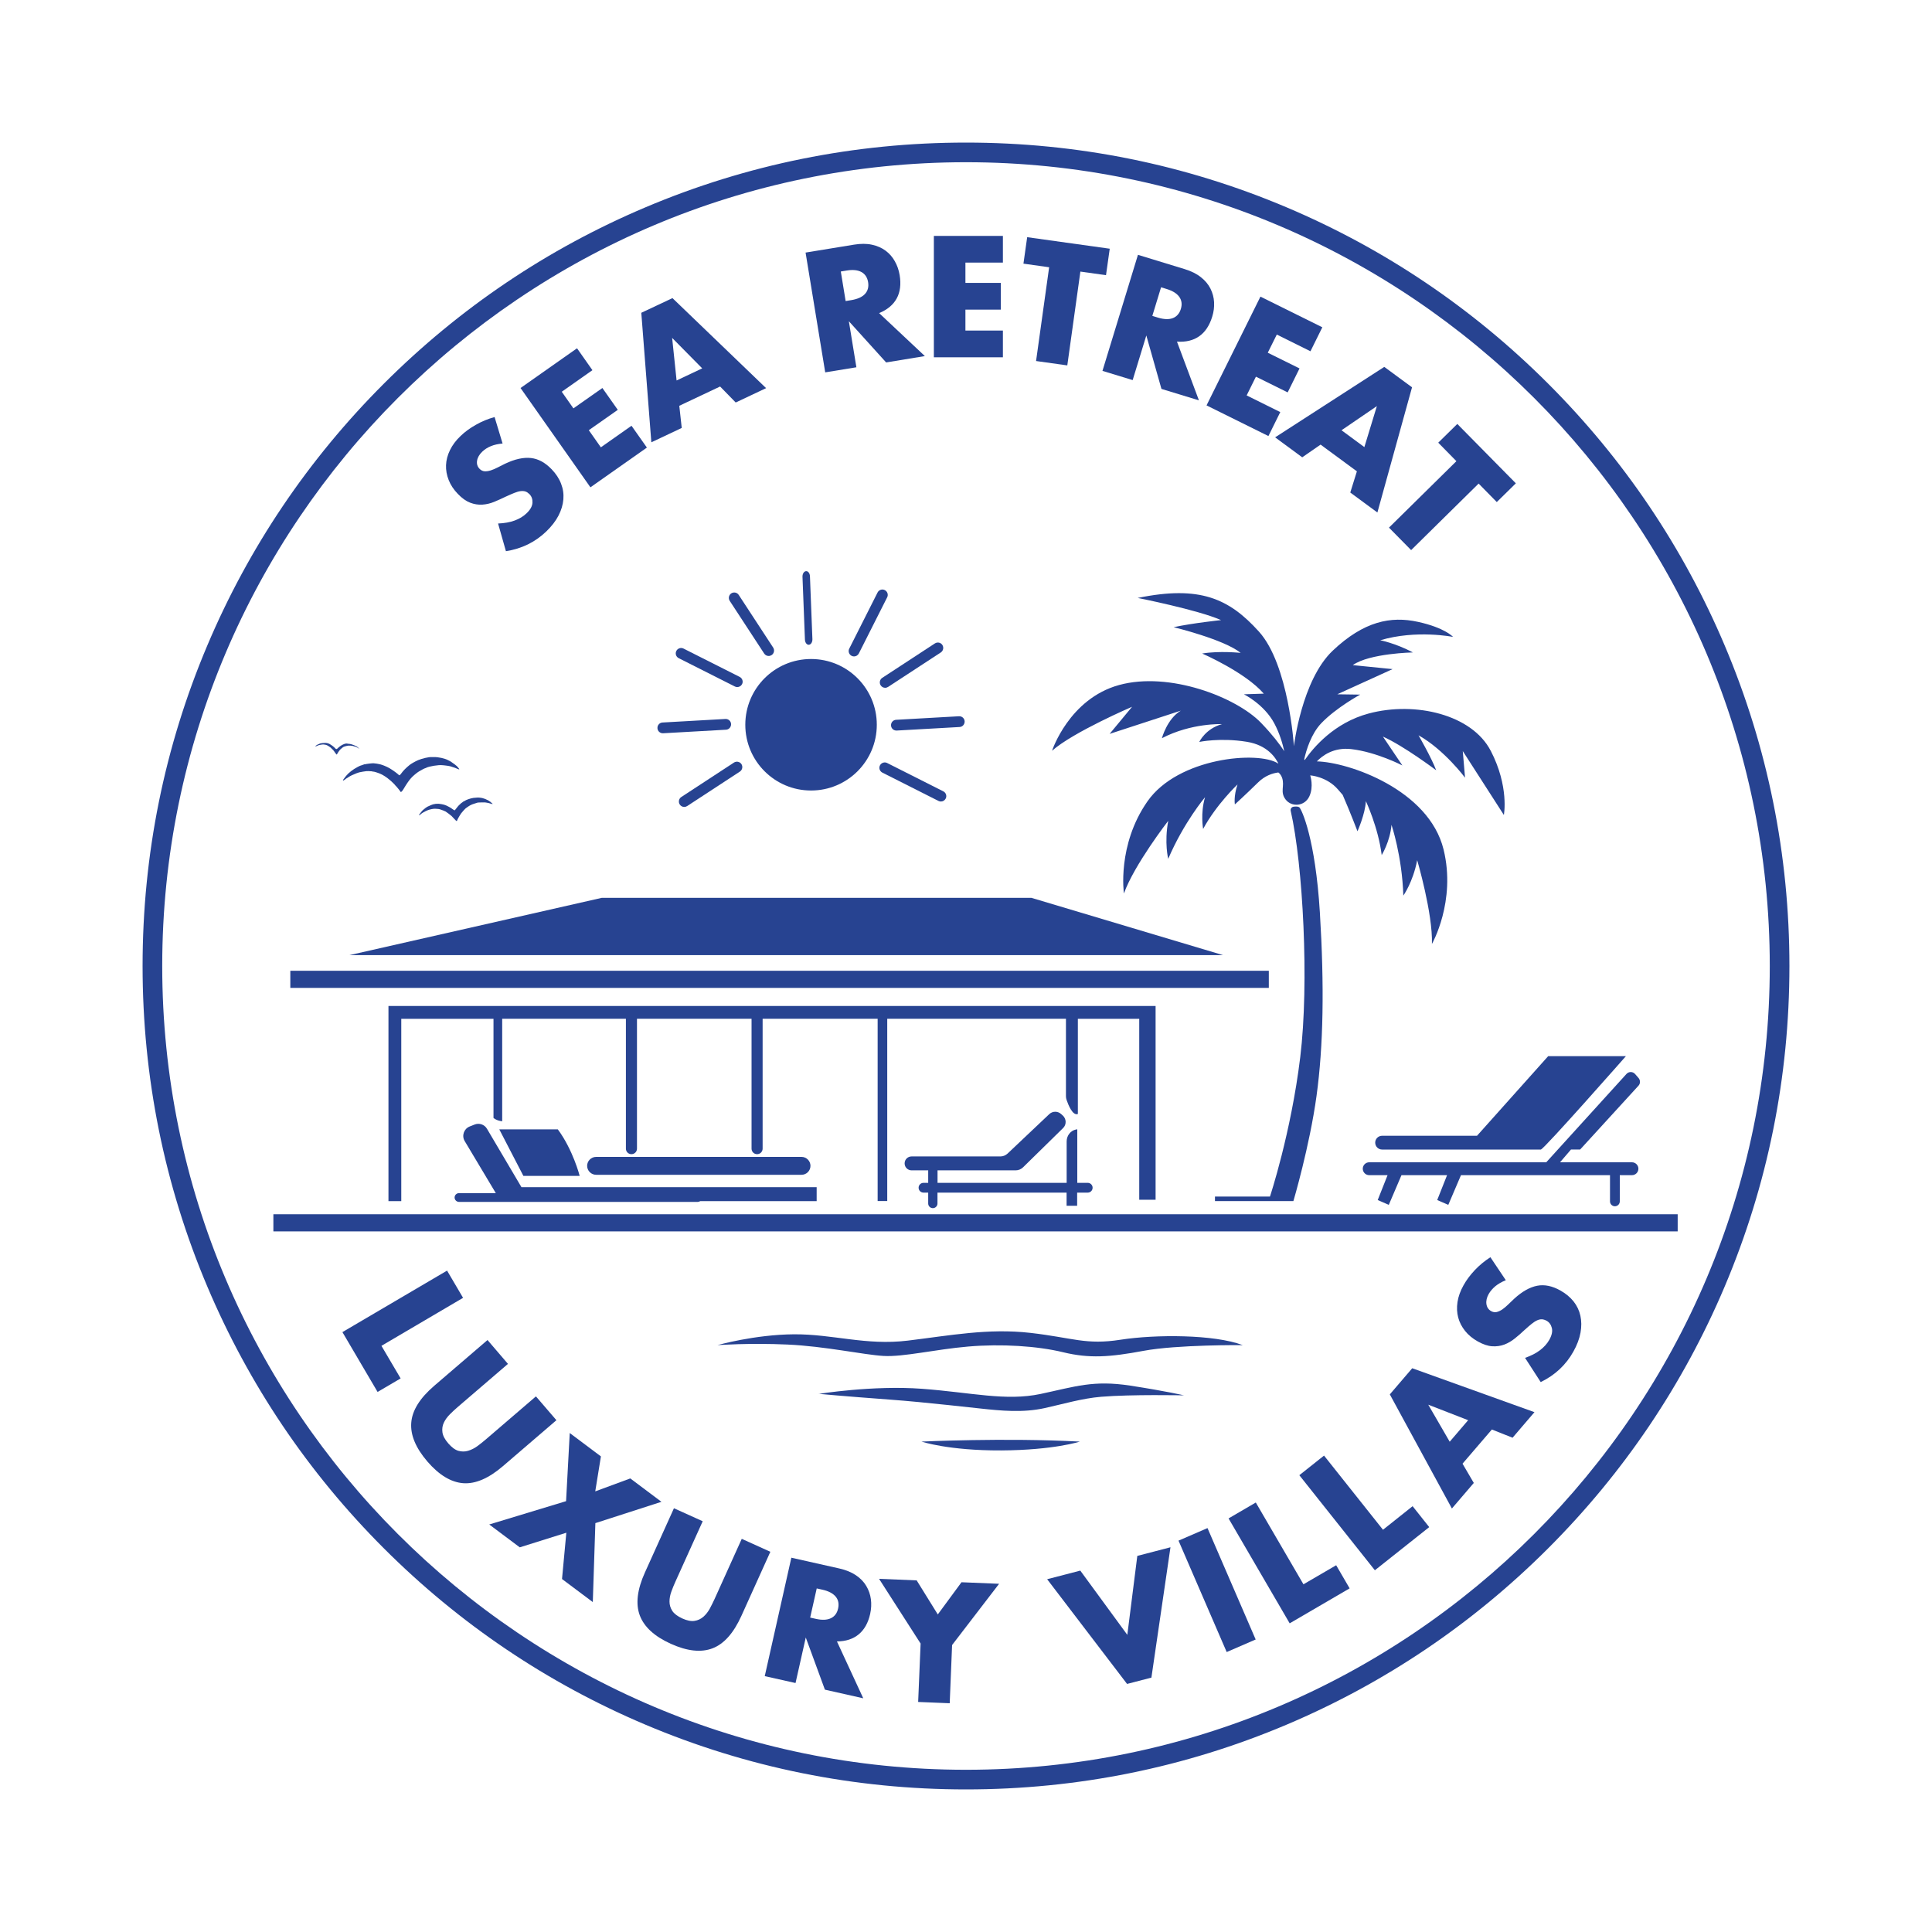 <?xml version="1.0" encoding="UTF-8"?>
<svg xmlns="http://www.w3.org/2000/svg" version="1.1" viewBox="0 0 3000 3000">
  <defs>
    <style>
      .cls-1 {
        fill: none;
      }

      .cls-2 {
        display: none;
        stroke: #000;
        stroke-miterlimit: 10;
      }

      .cls-3 {
        fill-rule: evenodd;
      }

      .cls-3, .cls-4 {
        fill: #274391;
      }
    </style>
  </defs>
  <!-- Generator: Adobe Illustrator 28.6.0, SVG Export Plug-In . SVG Version: 1.2.0 Build 709)  -->
  <g>
    <g id="White-Gold">
      <rect id="BG_BLACK" class="cls-2" y="0" width="3000" height="3000"/>
      <g>
        <g>
          <path class="cls-4" d="M2314.7,1165.7c-28.9-55.8-116.6-77.2-189.3-57.8-53.7,14.3-86.2,53.1-99.5,72.4-.2-.4-.4-.9-.7-1.4,3.2-14.3,10.8-39.5,26.6-56,23.2-24.2,60.3-44.3,60.3-44.3l-35.6-.5,85.9-39.1-61.8-6.2c25.9-18.4,93.4-19.7,93.4-19.7-27.4-14.5-50.8-18.9-50.8-18.9,56.1-16.7,113.1-5.2,113.1-5.2,0,0-12.5-14.2-54.6-23.4s-83.9-1-132.3,44.8c-48.3,45.8-60.2,148.3-60.2,148.3,0,0-8-126.6-54.3-177.9-46.3-51.3-91.7-72.2-188.3-52.3,0,0,93.2,18.4,129.5,34.4,0,0-43.3,4.5-73.7,11,0,0,78.2,18.9,104.1,39.9,0,0-32.9-3.5-59.8,1,0,0,66.8,28.9,95.7,62.3l-30.9,1s31.4,15.4,47.3,45.3c8.2,15.4,12.8,31.3,15.4,43.1-7.2-11-18.6-25.9-36-44-38.6-40.1-142.7-80.2-220.5-58.8-77.7,21.4-104.1,102.1-104.1,102.1,33.1-29.2,124.3-68.3,124.3-68.3l-34.9,42.1,110.6-36.1c-21.4,12.7-29.4,42.8-29.4,42.8,45.8-23.9,93.4-21.9,93.4-21.9-25.7,7-35.4,27.7-35.4,27.7,0,0,32.4-7,74-.2,32.2,5.2,44.8,25.2,48.9,33.9-.1,0-.2-.2-.4-.2-30.6-20.2-155.4-9.3-202.9,58.7s-36.6,143.1-36.6,143.1c16.1-44.8,68.8-112.8,68.8-112.8-6.3,34.4,0,59,0,59,24.3-56.8,57.2-95.7,57.2-95.7-7.5,25-3,49.3-3,49.3,20.6-38.1,53.4-69.1,53.4-69.1-6.3,18.7-4.1,31-4.1,31,0,0,15.3-13.8,35.9-34,10.9-10.8,22.8-14.5,31.6-15.6,2.3,1.7,4.5,4.4,5.9,8.5,4.2,12.9-3.7,21.7,5.5,33.6s29.2,10.7,36.6-4.7,1.5-32.9,1.5-32.9c0,0,25.7,1.7,43.1,21.9,2.9,3.3,5.2,6.1,7.3,8.4,11.2,25.6,23,56.5,23,56.5,0,0,12.1-27.1,13-46.8,0,0,19.3,40.9,24.6,83.8,0,0,13-21,15.2-47,0,0,16.4,48.2,18.4,109.9,0,0,14.9-20.7,21.5-55,0,0,24.3,82.5,22.9,130.1,0,0,37.8-66.1,18.1-146.6-22.8-93.1-147.6-135.8-196.8-136.9,8.3-8.7,26-22.2,53.2-19.1,39.4,4.5,79.6,25.4,79.6,25.4l-30.2-44.8c32.4,14.4,82.7,52.3,82.7,52.3-7-18.9-27.4-54.3-27.4-54.3,39.9,22.4,72.2,65.8,72.2,65.8l-3.5-41.3,63.8,99.2s8.5-43.9-20.4-99.7Z"/>
          <path class="cls-4" d="M2017.6,1253.7c-2-1.7-5.9-1.5-9.2-1-2.9.5-4.9,3.4-4.2,6.3,19,83.4,28.9,267,14.8,382.7-14.4,118.1-47,216.3-47,216.3h-85.4v7h121.8s25.2-85.2,35.9-163.2c10.7-78,12.2-170.6,5.2-285-7-114.3-28.2-159.9-31.9-163.2Z"/>
        </g>
        <rect class="cls-4" x="424.5" y="1885.5" width="2180.6" height="26.6"/>
        <g>
          <polygon class="cls-4" points="1601.7 1394.2 934.3 1394.2 542.7 1483.1 1899.1 1483.1 1601.7 1394.2"/>
          <rect class="cls-4" x="450.8" y="1507.4" width="1519.4" height="26.6"/>
          <path class="cls-4" d="M603.2,1865.1h19.9v-283.1h143.2v153.9s4.2,4.2,13.5,5.2v-159.2h192.1v201.7c0,4.8,3.8,8.6,8.6,8.6s8.6-3.8,8.6-8.6v-201.7h177.9v201.7c0,4.8,3.8,8.6,8.6,8.6s8.6-3.8,8.6-8.6v-201.7h178.6v283.1h14.9v-283.1h277.5v120.1c0,2.1.3,4.1,1,6,2.5,7.3,9.3,24.9,17.5,21.8v-147.8h95.3v281h25.4v-300.9H603.2v303Z"/>
          <path class="cls-4" d="M1689.2,1836.7h-16.4v-83.1c-.7,0-1.3.2-2,.3-8.6,1.7-14.5,9.7-14.5,18.4v64.4h-200.5v-19.4h121.4c4.2,0,8.3-1.7,11.3-4.6l62.2-61c5.6-5.4,5.3-14.4-.5-19.6l-2.7-2.4c-5.2-4.6-13.1-4.5-18.2.3l-64.8,61.3c-3,2.8-7,4.4-11.1,4.4h-137.9c-6,0-10.8,4.8-10.8,10.8s4.8,10.8,10.8,10.8h25.8v19.4h-7.3c-4.2,0-7.6,3.4-7.6,7.6s3.4,7.6,7.6,7.6h7.3v16.9c0,4,3.2,7.2,7.2,7.2h0c4,0,7.2-3.2,7.2-7.2v-16.9h200.5v20.4h16.4v-20.4h16.4c4.2,0,7.6-3.4,7.6-7.6,0-4.2-3.4-7.6-7.6-7.6Z"/>
          <path class="cls-4" d="M1244.6,1824.2c7.7,0,13.9-6.3,13.9-13.9s-6.3-13.9-13.9-13.9h-318.9c-7.7,0-14,6.3-14,13.9s6.3,13.9,14,13.9h318.9Z"/>
          <path class="cls-4" d="M756.2,1752.8c-3.9-6.7-12.1-9.5-19.3-6.6l-7.6,3c-9,3.6-12.7,14.4-7.7,22.7l48.3,80.8h-57.2c-3.8,0-6.8,3.1-6.8,6.8s3.1,6.8,6.8,6.8h370.7c1.4,0,2.8-.5,3.9-1.2h180.8v-21.7h-458.4l-53.5-90.6Z"/>
          <path class="cls-4" d="M900.1,1825.9s-10.2-40.1-33.9-72.2h-90.9l37.4,72.2h87.4Z"/>
        </g>
        <g>
          <path class="cls-4" d="M2146.1,1785h246.5c4.5,0,132.1-145,132.1-145h-120.7l-110.5,123.6h-147.4c-5.9,0-10.7,4.8-10.7,10.7,0,5.9,4.8,10.7,10.7,10.7Z"/>
          <path class="cls-4" d="M2453.6,1785l90.6-99.1c3.1-3.3,3.1-8.4.2-11.9l-5.4-6.2c-3.5-4.1-9.8-4.2-13.4-.2l-124.6,137.2h-274.9c-5.5,0-10,4.5-10,10s4.5,10,10,10h28.5l-15.3,38.6,17.2,7.5,19.7-46.1h70.8l-15.3,38.6,17.2,7.5,19.7-46.1h231.4v40.7c0,4.2,3.4,7.6,7.6,7.6s7.6-3.4,7.6-7.6v-40.7h18.9c5.5,0,10-4.5,10-10s-4.5-10-10-10h-111.7l17-19.8h14.2Z"/>
        </g>
        <g>
          <circle class="cls-4" cx="1259.4" cy="1125.4" r="102.1"/>
          <path class="cls-4" d="M1374.5,1068c-2.7,0-5.4-1.3-7-3.8-2.5-3.9-1.4-9.1,2.4-11.6l81.8-53.5c3.9-2.5,9.1-1.5,11.6,2.4,2.5,3.9,1.4,9.1-2.4,11.6l-81.8,53.5c-1.4.9-3,1.4-4.6,1.4Z"/>
          <path class="cls-4" d="M1326.2,1019.3c-1.3,0-2.6-.3-3.8-.9-4.1-2.1-5.8-7.1-3.7-11.2l44-87.2c2.1-4.1,7.1-5.8,11.2-3.7,4.1,2.1,5.8,7.1,3.7,11.2l-44,87.2c-1.5,2.9-4.4,4.6-7.5,4.6Z"/>
          <path class="cls-4" d="M1255.7,1001.2c-3.1,0-5.6-3.5-5.8-7.9l-3.8-97.6c-.2-4.6,2.3-8.6,5.5-8.8,3.2-.3,5.9,3.3,6.1,7.9l3.8,97.6c.2,4.6-2.3,8.6-5.5,8.8-.1,0-.2,0-.3,0Z"/>
          <path class="cls-4" d="M1193.6,1018.6c-2.7,0-5.4-1.3-7-3.8l-53.5-81.8c-2.5-3.9-1.4-9.1,2.4-11.6s9.1-1.5,11.6,2.4l53.5,81.8c2.5,3.9,1.4,9.1-2.4,11.6-1.4.9-3,1.4-4.6,1.4Z"/>
          <path class="cls-4" d="M1144.9,1066.9c-1.3,0-2.6-.3-3.8-.9l-87.2-44c-4.1-2.1-5.8-7.1-3.7-11.2,2.1-4.1,7.1-5.8,11.2-3.7l87.2,44c4.1,2.1,5.8,7.1,3.7,11.2-1.5,2.9-4.4,4.6-7.5,4.6Z"/>
          <path class="cls-4" d="M1029.2,1138.6c-4.4,0-8.1-3.4-8.3-7.9-.3-4.6,3.3-8.6,7.9-8.8l97.6-5.5c4.6-.3,8.6,3.3,8.8,7.9s-3.3,8.6-7.9,8.8l-97.6,5.5c-.2,0-.3,0-.5,0Z"/>
          <path class="cls-4" d="M1062.5,1253c-2.7,0-5.4-1.3-7-3.8-2.5-3.9-1.4-9.1,2.4-11.6l81.8-53.5c3.9-2.5,9.1-1.4,11.6,2.4,2.5,3.9,1.4,9.1-2.4,11.6l-81.8,53.5c-1.4.9-3,1.4-4.6,1.4Z"/>
          <path class="cls-4" d="M1461.1,1244.6c-1.3,0-2.6-.3-3.8-.9l-87.2-44c-4.1-2.1-5.8-7.1-3.7-11.2,2.1-4.1,7.1-5.8,11.2-3.7l87.2,44c4.1,2.1,5.8,7.1,3.7,11.2-1.5,2.9-4.4,4.6-7.5,4.6Z"/>
          <path class="cls-4" d="M1391.9,1134.4c-4.4,0-8.1-3.4-8.3-7.9-.3-4.6,3.3-8.6,7.9-8.8l97.6-5.5c4.6-.3,8.6,3.3,8.8,7.9s-3.3,8.6-7.9,8.8l-97.6,5.5c-.2,0-.3,0-.5,0Z"/>
        </g>
        <g id="MAR">
          <path class="cls-4" d="M1114.1,2088.7s58-16.4,118.7-16.8c60.7-.4,111.6,17.7,176.8,9.8s124.9-19.5,190.5-12,85.9,19.1,140,10.6c54.1-8.4,145.3-8.4,189.6,8.4,0,0-101.9-.9-154.2,8.9s-84.2,12-124.5,2.2-96.1-13.3-147.5-8.9-100.6,16.4-131.6,14.6-90.8-15.1-149.3-17.7c-58.5-2.7-108.5.9-108.5.9Z"/>
          <path class="cls-4" d="M1270.9,2164.5s84.2-13.7,160.8-8,130.1,19.5,184.2,8,81.6-21.7,139.2-12.9c57.6,8.9,83.3,15.1,83.3,15.1,0,0-81.5-1.7-128.5,2.2-29.8,2.5-58.7,11.2-87.8,17.6-33.6,7.4-67.2,4.2-101,.5-31.5-3.4-63.1-6.9-94.7-9.9-15.2-1.4-30.5-2.8-45.8-3.9-69.6-5.1-109.9-8.9-109.9-8.9Z"/>
          <path class="cls-4" d="M1430.9,2238.5s128.9-6.2,245.9,0c0,0-40.6,13.3-122.2,13.7-81.6.4-123.7-13.7-123.7-13.7Z"/>
        </g>
        <g id="CIRCULO">
          <path class="cls-4" d="M1500,2778.6c-172.6,0-340.1-33.8-497.7-100.5-152.3-64.4-289-156.6-406.4-274s-209.6-254.2-274-406.4c-66.7-157.6-100.5-325.1-100.5-497.7s33.8-340.1,100.5-497.7c64.4-152.3,156.6-289,274-406.4,117.4-117.4,254.2-209.6,406.4-274,157.6-66.7,325.1-100.5,497.7-100.5s340.1,33.8,497.7,100.5c152.2,64.4,289,156.6,406.4,274,117.4,117.4,209.6,254.2,274,406.4,66.7,157.6,100.5,325.1,100.5,497.7s-33.8,340.1-100.5,497.7c-64.4,152.2-156.6,289-274,406.4s-254.2,209.6-406.4,274c-157.6,66.7-325.1,100.5-497.7,100.5ZM1500,251.9c-688.2,0-1248.1,559.9-1248.1,1248.1s559.9,1248.1,1248.1,1248.1,1248.1-559.9,1248.1-1248.1c0-688.2-559.9-1248.1-1248.1-1248.1Z"/>
        </g>
        <rect class="cls-1" x="2543" y="1596" width="5.4" height="2.7"/>
      </g>
      <g id="LUXURY_VILLAS">
        <ellipse id="CIRCULOTEXT" class="cls-1" cx="1491.1" cy="1573.5" rx="851.7" ry="863.9" transform="translate(-308.1 2782.7) rotate(-80.4)"/>
        <path class="cls-4" d="M719,2015.3l-126.7,74.5,29.8,50.6-35.8,21-54.6-92.9,162.5-95.5,24.8,42.2Z"/>
        <path class="cls-4" d="M788.8,2117.8l-77.8,66.8c-4.2,3.6-8.3,7.4-12.4,11.5s-7.2,8.4-9.4,13c-2.2,4.6-2.9,9.6-2.2,14.9.7,5.3,3.7,11.1,9.1,17.3s10.5,10,15.6,11.5c5.1,1.4,10.1,1.5,15.1,0s9.7-3.8,14.4-7.2c4.6-3.4,9-6.9,13.2-10.5l77.8-66.8,31.8,37-82.9,71.2c-22.2,19.1-42.9,28-61.8,26.6s-37.5-12.6-55.7-33.7c-18.1-21.1-26.5-41.2-25-60.2,1.4-19,13.3-38.1,35.5-57.2l82.9-71.2,31.9,37.2Z"/>
        <path class="cls-4" d="M879,2330.8l5.7-105.6,48.4,36.3-8.8,54.3,54.4-20.1,48.4,36.3-102.6,33.1-4,122.6-47.8-35.8,6.7-71.9-72.3,22.7-47.4-35.5,119.3-36.2Z"/>
        <path class="cls-4" d="M1091.2,2362.1l-42.2,93.4c-2.3,5-4.4,10.2-6.4,15.6s-3,10.7-3,15.8,1.4,9.9,4.3,14.4,8.1,8.4,15.5,11.8c7.4,3.4,13.8,4.6,19,3.8,5.2-.8,9.8-2.9,13.7-6.3s7.2-7.6,10-12.6c2.7-5.1,5.2-10.1,7.5-15.1l42.2-93.4,44.4,20.1-45,99.6c-12.1,26.7-27,43.5-44.8,50.3-17.8,6.8-39.4,4.4-64.7-7-25.4-11.5-41.4-26.1-48.2-44-6.7-17.9-4.1-40.2,8-66.9l45-99.6,44.7,20.2Z"/>
        <path class="cls-4" d="M1340.4,2637.1l-59.5-13.4-29.7-81-15.9,70.7-47.8-10.7,41.3-183.9,74.4,16.7c10.2,2.3,18.8,5.8,25.8,10.5s12.3,10.2,16.1,16.6,6.2,13.2,7.2,20.6c1,7.4.6,15-1.1,22.8-3.1,14-9.1,24.6-17.8,31.8s-20,10.9-33.8,11l40.9,88.4ZM1258.1,2511.8l9,2c9.4,2.1,17.1,1.8,23-1s9.7-7.8,11.3-15.1c1.6-7.3.4-13.5-3.8-18.5-4.2-5-11-8.6-20.4-10.7l-9-2-10.2,45.4Z"/>
        <path class="cls-4" d="M1429.7,2552.4l-64.7-100.8,58.4,2.4,32.8,52.9,36.8-50,58.4,2.4-73,95.1-3.7,90.4-49-2,3.8-90.4Z"/>
        <path class="cls-4" d="M1677.6,2439l72.9,99.6,15.5-122.6,51.5-13.4-29.6,202.4-37.8,9.8-124.1-162.6,51.6-13.4Z"/>
        <path class="cls-4" d="M1875,2372.8l74.8,173-45,19.5-74.8-173,45-19.5Z"/>
        <path class="cls-4" d="M1950,2333.1l74,127,50.8-29.6,20.9,35.9-93.1,54.3-94.9-162.9,42.3-24.7Z"/>
        <path class="cls-4" d="M2056,2260.3l91.5,115.1,46-36.6,25.8,32.5-84.4,67-117.3-147.6,38.4-30.5Z"/>
        <path class="cls-4" d="M2316.6,2219.7l-45.6,53.1,17.5,29.9-34,39.7-96.4-177.2,34.8-40.6,189.8,68.2-34,39.7-32.2-12.8ZM2279.8,2205.3l-62-24.1,33.3,57.5,28.6-33.4Z"/>
        <path class="cls-4" d="M2338.2,1987.9c-6.4,2.6-11.8,5.7-16.2,9.3-4.4,3.7-7.8,7.7-10.3,12-3.1,5.5-4.3,10.8-3.6,15.7s3.1,8.6,7.3,11c2.9,1.6,5.8,2.1,8.7,1.4,2.9-.7,5.8-2.1,8.8-4.1,3-2.1,5.9-4.6,9-7.6s6.1-5.9,9.2-8.8c12.4-11.4,24.4-18.1,35.8-20.3s23.4.3,35.9,7.3c8.4,4.7,15.3,10.4,20.6,17,5.3,6.7,8.8,14.1,10.6,22.2,1.8,8.2,1.9,17,.2,26.4-1.7,9.4-5.4,19.2-11,29.2-11.6,20.8-28.5,36.7-50.8,47.5l-24.3-37.6c9.2-3.2,17-7.2,23.2-11.9s11.1-10.1,14.5-16.2c3.9-7,5.2-13.1,3.9-18.3-1.3-5.2-4-8.9-8.1-11.2-2.5-1.4-4.9-2.1-7.2-2.3-2.3-.1-4.8.4-7.5,1.6-2.7,1.2-5.6,3.1-8.7,5.6-3.1,2.5-6.8,5.7-11,9.5-4.8,4.6-9.8,8.9-14.9,13-5.1,4.1-10.5,7.3-16.3,9.5s-12.1,3.1-18.8,2.7c-6.7-.4-14.2-2.9-22.3-7.4-8.1-4.5-14.8-10-19.9-16.4-5.1-6.4-8.7-13.3-10.7-20.8-2-7.5-2.4-15.5-1.1-24.1,1.3-8.5,4.4-17.2,9.3-25.9,4.5-8.2,10.4-16,17.6-23.7,7.2-7.6,15.3-14.3,24.2-20l23.9,35.7Z"/>
      </g>
      <g>
        <ellipse id="CIRCULOTEXT-2" data-name="CIRCULOTEXT" class="cls-1" cx="1499.9" cy="1520.7" rx="965.9" ry="952.2" transform="translate(-135.2 2895) rotate(-85.4)"/>
        <path class="cls-4" d="M780.4,688.7c-6.8.6-12.9,1.9-18.2,4.1-5.3,2.2-9.7,5-13.3,8.5-4.6,4.4-7.3,9-8.1,14s.5,9.2,3.8,12.6c2.3,2.4,4.9,3.7,7.9,3.9,2.9.2,6.1-.3,9.6-1.4,3.4-1.1,7-2.6,10.8-4.6,3.8-2,7.5-3.9,11.3-5.7,15.2-7.2,28.6-10.2,40.2-8.9s22.2,7.1,32.2,17.5c6.7,7,11.6,14.4,14.6,22.3,3.1,7.9,4.3,16,3.6,24.4-.7,8.4-3.2,16.8-7.6,25.3s-10.8,16.7-19.1,24.7c-17.2,16.5-38.1,26.7-62.5,30.5l-12.2-43c9.8-.4,18.4-1.9,25.7-4.6s13.6-6.4,18.6-11.3c5.8-5.5,8.8-11,9.1-16.3.3-5.3-1.2-9.7-4.4-13.1-2-2-4-3.5-6.2-4.3-2.2-.8-4.7-1-7.6-.7s-6.2,1.3-10,2.8c-3.8,1.5-8.2,3.5-13.3,5.8-6,2.9-12,5.6-18,8.1-6.1,2.5-12.2,3.9-18.4,4.3-6.2.4-12.5-.6-18.8-3-6.3-2.4-12.7-6.9-19.2-13.7-6.5-6.7-11.2-13.9-14.2-21.5-3-7.6-4.4-15.3-4.1-23.1.3-7.8,2.3-15.5,6.1-23.3s9.2-15.1,16.5-22c6.7-6.5,14.7-12.3,23.8-17.4,9.1-5.2,18.8-9.2,29-12l12.4,41.1Z"/>
        <path class="cls-4" d="M919.9,574.8l-47.6,33.5,18.1,25.8,45-31.6,23.9,33.9-45,31.6,18.7,26.6,47.6-33.5,23.9,33.9-87.7,61.7-108.5-154.2,87.7-61.7,23.9,34Z"/>
        <path class="cls-4" d="M1118.1,600.2l-63.3,29.9,3.8,34.4-47.2,22.3-15.6-201.1,48.4-22.8,145.4,139.8-47.2,22.3-24.2-24.8ZM1090.4,572l-46.7-47.3,6.9,66.1,39.8-18.8Z"/>
        <path class="cls-4" d="M1436.2,552.9l-60.2,9.9-57.9-64,11.7,71.5-48.4,7.9-30.5-186,75.2-12.3c10.4-1.7,19.7-1.7,27.9.1s15.3,4.9,21.2,9.3c5.9,4.4,10.7,9.9,14.3,16.4,3.7,6.5,6.2,13.7,7.5,21.6,2.3,14.1.8,26.2-4.6,36.1-5.4,9.9-14.5,17.5-27.3,22.8l71,66.7ZM1313,467.5l9.1-1.5c9.5-1.6,16.5-4.7,21-9.5,4.4-4.8,6.1-10.9,4.9-18.3-1.2-7.4-4.7-12.7-10.4-15.8s-13.4-3.9-22.9-2.3l-9.1,1.5,7.5,45.9Z"/>
        <path class="cls-4" d="M1557.3,407.8h-58.2s0,31.5,0,31.5h55s0,41.5,0,41.5h-55s0,32.5,0,32.5h58.2s0,41.5,0,41.5h-107.2s0-188.5,0-188.5h107.2s0,41.5,0,41.5Z"/>
        <path class="cls-4" d="M1677.6,421.8l-20.3,145.6-48.5-6.8,20.3-145.6-39.9-5.6,5.8-41.1,128.2,17.9-5.8,41.1-39.9-5.6Z"/>
        <path class="cls-4" d="M1861.8,621.7l-58.3-17.8-23.5-83-21.2,69.3-46.9-14.3,55.1-180.2,72.9,22.3c10,3.1,18.3,7.2,24.9,12.5,6.6,5.2,11.5,11.1,14.8,17.7,3.3,6.6,5.2,13.6,5.6,21,.4,7.5-.5,15-2.9,22.6-4.2,13.7-10.9,23.8-20.1,30.3-9.2,6.5-20.8,9.3-34.6,8.4l34.1,91.2ZM1789.3,490.5l8.8,2.7c9.2,2.8,16.9,3.1,23,.8s10.3-7.1,12.5-14.2c2.2-7.2,1.4-13.4-2.4-18.8-3.8-5.3-10.3-9.4-19.5-12.2l-8.8-2.7-13.6,44.5Z"/>
        <path class="cls-4" d="M2034.8,545.4l-52.2-25.9-14,28.2,49.3,24.4-18.4,37.2-49.3-24.4-14.4,29.1,52.2,25.9-18.4,37.2-96.1-47.6,83.7-168.9,96.1,47.6-18.4,37.2Z"/>
        <path class="cls-4" d="M2107,731.9l-56.4-41.5-28.5,19.7-42.1-31,169.5-109.4,43.1,31.7-53.8,194.4-42.1-31,10.3-33ZM2118.6,694.2l19.4-63.6-54.9,37.5,35.4,26.1Z"/>
        <path class="cls-4" d="M2295.9,751l-104.7,103.2-34.4-34.9,104.7-103.2-28.2-28.7,29.6-29.1,90.9,92.2-29.6,29.1-28.2-28.7Z"/>
      </g>
      <path class="cls-3" d="M497.1,1154.5c-.3.1-1.5.6-2.6,1.1-1.1.4-2.3,1.1-2.7,1.4-.4.3-1,.8-1.5,1-.5.2-.7.5-.6.7.2.4,1.9,0,2.9-.7,1-.8,7.3-2.1,9.3-2,2.3.1,4.6.6,5.6,1.1.5.3,1.3.7,1.9,1,1.6.9,5.3,3.6,5.3,4,0,.2.3.5.7.7.3.2.9.7,1.1,1.1s.6.7.8.7.3.1.3.4c0,.2.4.7.7,1,.4.3.8.9,1,1.3.2.4.5.9.8,1.1.2.2.6.7.8,1.1s.7,1.1,1.2,1.5l.9.8.5-1c1.3-2.5,3.9-6.1,5.5-7.6,2.2-2.1,4.6-3.7,5.6-3.9.4,0,1.7-.4,2.7-.8,3.5-1.2,9.5-.9,13.5.7.7.3,1.2.4,1.2.3,0-.1.4,0,1,.4.6.3,1.2.6,1.3.6.2,0,.8.4,1.4.8,1,.9,2.2,1.1,1.8.4-.1-.2-.4-.3-.7-.2s-.5,0-.5,0c0-.8-.3-1.2-.9-1.3-.3,0-.7-.3-.7-.5,0-.2-.3-.4-.5-.5-.2,0-1.3-.6-2.4-1.1-3.1-1.6-7.9-3.1-10.1-3.1-.8,0-1.8-.1-2.3-.3-3.2-1-10.6,2.6-15.2,7.4-1.3,1.3-2.3,1.4-3.3.3-1.8-2-2.7-2.8-5-4.5-5.2-3.9-8.6-4.8-14.7-4.1-2,.2-3.9.6-4.2.7M566.3,1186.6c-.6.2-1.9.6-3,1.1s-2.3.8-2.8.9c-.5,0-2.8,1.1-5.1,2.3-7.3,3.8-14,9-18,13.9-3.1,3.9-5,6.5-4.9,6.9.1.7,1.2.3,2.8-1,2.6-2,2.9-2.3,3.2-2.3s1.1-.7,2.2-1.4c3.3-2.2,6.6-3.8,12.7-6.2,3.6-1.4,4.3-1.6,10.2-2.6,5.2-.8,6.7-1,8.6-.8,1.3.1,2.9.2,3.7.2s1.8.1,2.2.3,1.3.3,1.9.3c1.1,0,5.7,1.4,8.2,2.4.7.3,1.7.7,2.2.9,3.7,1.4,10.4,5.7,14.3,9.2,1.2,1.1,2.3,2.1,2.6,2.2.4.3,3.5,3.2,4,3.8.2.2.9,1,1.6,1.7.7.7,1.2,1.3,1.2,1.5,0,.1.2.4.5.5.7.4,6.2,7.1,7.4,9.1q1.2,1.8,6-6.6c2.7-4.7,8.1-12.5,10-14.3.6-.6,1.2-1.2,1.4-1.5,1-1.3,7.2-6.6,9.5-8.1.4-.2,1.1-.7,1.7-1.1,2.6-1.7,8.5-4.8,9.5-5,.4,0,1.2-.4,1.8-.7,3.8-2.2,19.6-4.8,24.9-4,.8,0,2,.2,2.6.2,1.4,0,9.3,1.2,10.5,1.7,1.2.4,4.3,1.4,7,2.3,1.2.4,2.3.9,2.4,1s.6.4,1.2.5,1.3.4,1.8.7c1.3.7,1.1-.4-.5-2.2-.8-.9-1.5-1.8-1.7-2-.2-.4-1-1-3.9-3.4-.5-.4-5.1-3.7-6.2-4.4-.3-.2-1.3-.7-2.2-1.2-.9-.4-1.8-.9-2-1-4.8-2.7-15.2-5-21.7-4.8-1.2,0-2.9,0-3.9,0-3.9-.4-15,2.2-21.1,4.8-4.5,2-11.3,5.8-13.5,7.8-.7.6-1.7,1.4-2,1.7-.4.3-.9.7-1.2,1-.5.5-.8.8-3.6,3.4-1.9,1.8-4.4,4.8-6.2,7.3-1.5,2.1-2.6,2.7-3.2,1.9-1-1.3-7.9-6.5-11.5-8.7-1.1-.7-2.6-1.6-3.2-2-1.3-.8-6-3.1-7.5-3.6-.5-.2-1.6-.6-2.3-.9-2.2-.8-5.3-1.8-5.7-1.7-.2,0-.7,0-1-.2-.7-.3-4.8-.9-8.2-1.2-2.1-.1-11.2.9-13.7,1.7M668.5,1250.5c-1.7.8-3.7,1.7-4.5,2-.7.3-1.5.8-1.7,1s-.7.6-1.1.8c-.4.2-.8.4-.8.6,0,.1-.9.8-1.9,1.5-1,.7-2,1.5-2.2,1.8-.2.3-1.1,1.3-2,2.3-1.8,2-3.9,5.1-3.6,5.3.4.3,1.2,0,1.6-.6.5-.8,5-3.9,6.7-4.6.8-.3,1.6-.8,1.8-1s1.8-.9,3.6-1.6c3.4-1.3,8.6-2.3,11.1-2.2,4.9.2,6.2.4,8.6,1.2,2.6.8,6.7,2.5,8,3.2,1.5.9,8,5.8,9,6.8.7.7,2.4,2.4,3.8,4,2.8,3.1,3.8,4,4.3,3.9.3,0,.7-.9,1.4-2.7.1-.3.6-1.2,1-1.9s1.3-2.3,2-3.5c1.4-2.6,3.2-5,6-8,1.1-1.2,2.2-2.4,2.4-2.6.5-.6,1.2-1.1,3.4-2.7,4.6-3.2,6.5-4.2,12.1-5.9l4.5-1.4,5.2-.2c2.9,0,5.6,0,6,0s1.4.3,2,.3,1.7.2,2.3.4c.6.2,1.3.4,1.5.3.2,0,.8.2,1.3.4.5.3,1.1.4,1.4.4.3,0,1,.1,1.5.4.6.3,1.2.4,1.5.2.4-.2.3-.4-.8-1.2-.7-.5-1.3-1-1.3-1.1,0-.1-.2-.4-.5-.6-3.3-2.3-4.6-3.1-5-3.2-.3,0-1.2-.5-2-.9s-2.3-1.1-3.3-1.3-2.3-.7-2.9-.9c-.6-.2-1.7-.4-2.4-.4-.7,0-1.4-.1-1.6-.2-.6-.3-6.8-.1-9.9.4-5,.8-11.3,3-13.7,4.8-.4.3-1,.6-1.3.6-.3,0-.7.3-.9.6-.2.3-.9.8-1.6,1.2s-1.7,1.1-2.2,1.7c-.5.6-1.3,1.3-1.6,1.5-1.1.8-4.2,4.5-5.8,6.7-.8,1.2-1.7,2.1-1.9,2.2-.2,0-1.3-.5-2.3-1.2-2.3-1.7-5.3-3.7-6.5-4.2-.5-.2-1.3-.7-1.8-.9-2.7-1.5-5.7-2.6-9.7-3.3-6.1-1.3-11.9-.7-17.4,1.8"/>
    </g>
  </g>
</svg>